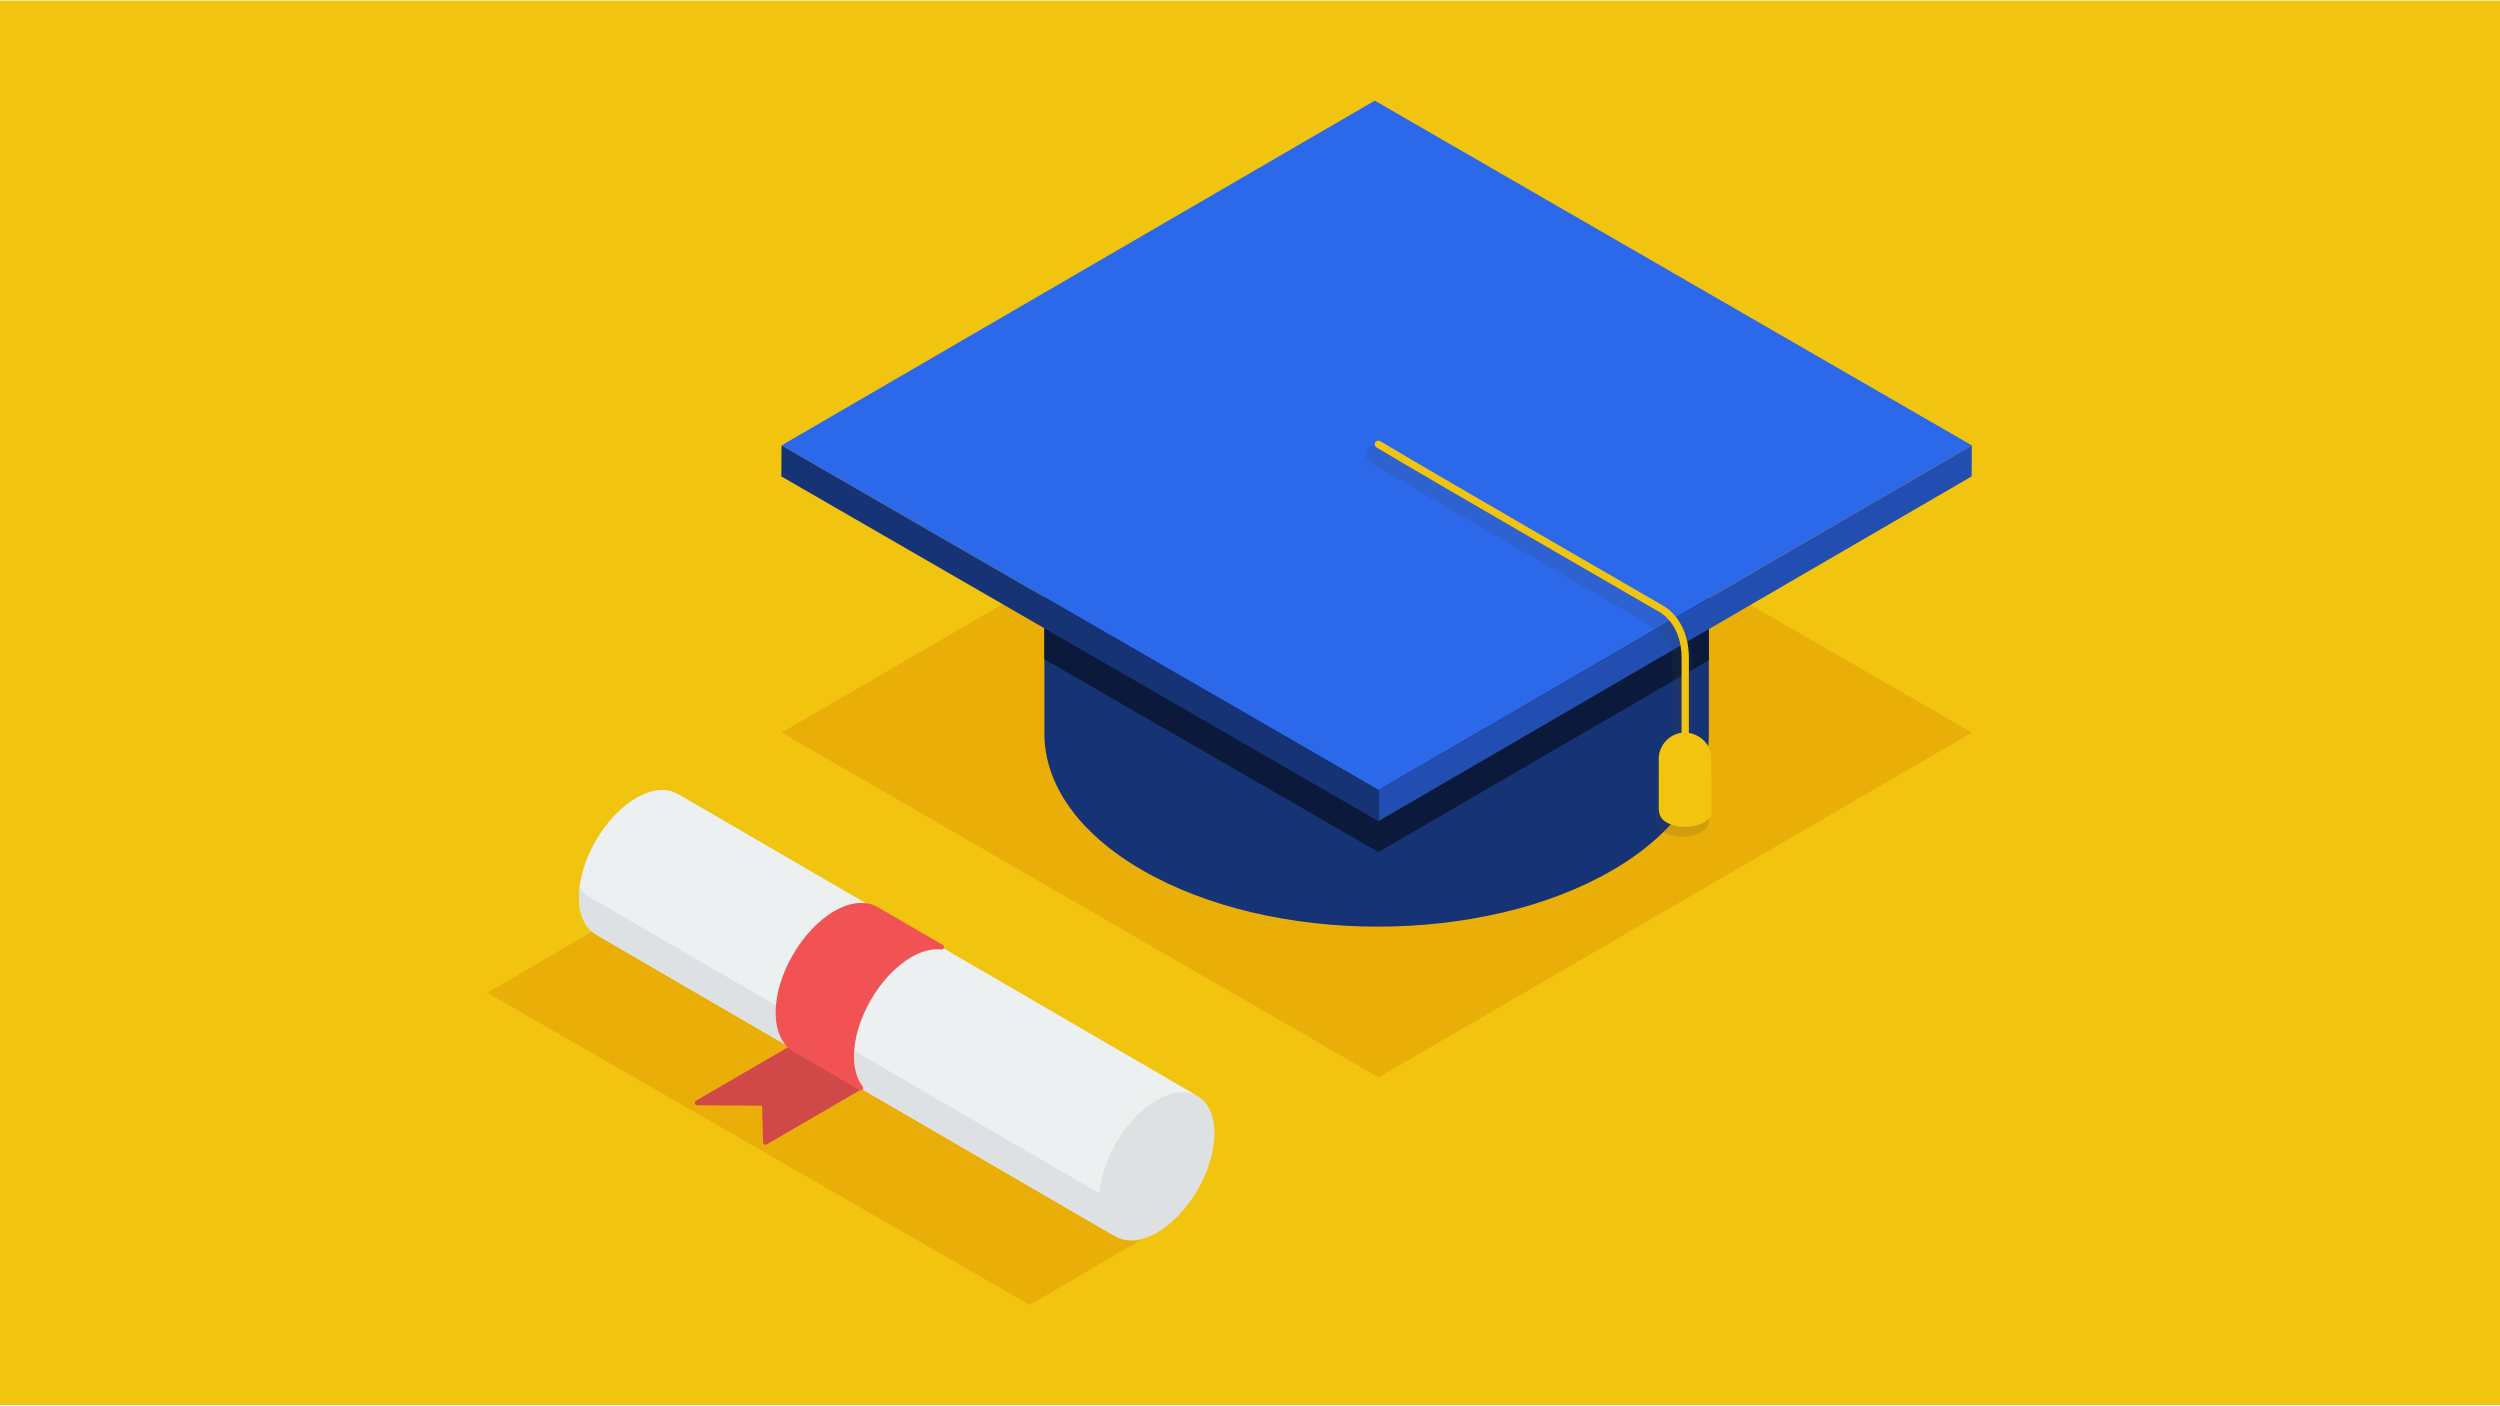 <?xml version="1.0" encoding="utf-8"?>
<!-- Generator: Adobe Illustrator 23.0.1, SVG Export Plug-In . SVG Version: 6.00 Build 0)  -->
<svg version="1.1" id="Layer_1" xmlns="http://www.w3.org/2000/svg" xmlns:xlink="http://www.w3.org/1999/xlink" x="0px" y="0px"
	 viewBox="0 0 1366 768" style="enable-background:new 0 0 1366 768;" xml:space="preserve">
<style type="text/css">
	.st0{fill:#F1C40F;}
	.st1{opacity:0.5;}
	.st2{fill:#E49701;}
	.st3{fill:#163475;}
	.st4{fill:#0B1A3A;}
	.st5{fill:#D04848;}
	.st6{fill:#DEE1E3;}
	.st7{fill:#2C68EA;}
	.st8{fill:#214EB0;}
	.st9{fill:#ECF0F1;}
	.st10{opacity:0.15;}
	.st11{fill:#3D3D3D;}
	.st12{fill:none;stroke:#F1C40F;stroke-width:4;stroke-linecap:round;stroke-linejoin:round;stroke-miterlimit:10;}
	.st13{fill:#F15354;}
</style>
<rect y="0.328" class="st0" width="1366" height="767.344"/>
<g class="st1">
	<polygon class="st2" points="1077.412,400.288 753.289,588.648 427.046,400.291 751.169,211.932 	
		"/>
</g>
<g class="st1">
	<polygon class="st2" points="636.54,669.799 562.616,713 266.299,542.46 340.223,499.259 	"/>
</g>
<path class="st3" d="M933.707,304.268h-0.027c-0.393-26.727-18.244-53.41-53.56-73.799
	c-71.121-41.062-186.078-41.061-256.736,0.001
	c-35.087,20.391-52.634,47.073-52.721,73.798h-0.021v96.817h0.004
	c0.118,26.939,17.993,53.884,53.591,74.437
	c71.121,41.062,186.061,41.071,256.72,0.009
	c35.368-20.554,52.935-47.503,52.745-74.445h0.005V304.268z"/>
<path class="st4" d="M880.12,257.363c-71.121-41.062-186.078-41.061-256.736,0.001
	c-35.087,20.391-52.634,47.073-52.721,73.798h-0.021v29.052l182.522,105.379
	L933.707,360.674v-29.511h-0.027C933.288,304.435,915.436,277.752,880.12,257.363z"/>
<path class="st5" d="M474.091,590.903l-37.29-21.531
	c-0.207-0.121-0.44-0.181-0.672-0.181c-0.234,0-0.466,0.06-0.676,0.181
	l-55.14,32.044c-0.524,0.305-0.779,0.922-0.624,1.51
	c0.156,0.586,0.684,0.993,1.291,0.998l35.428,0.239l0.527,19.981
	c0.013,0.475,0.274,0.909,0.689,1.14c0.204,0.113,0.429,0.171,0.655,0.171
	c0.234,0,0.467-0.06,0.676-0.181l55.14-32.044
	c0.414-0.242,0.67-0.685,0.668-1.166
	C474.762,591.586,474.506,591.142,474.091,590.903z"/>
<g>
	<path class="st6" d="M631.997,601.147c17.377-10.033,31.52-1.973,31.576,18.014
		c0.057,19.967-13.995,44.305-31.371,54.337
		c-17.394,10.042-31.537,1.983-31.594-17.985
		C600.552,635.527,614.603,611.19,631.997,601.147z"/>
</g>
<g>
	<polygon class="st7" points="1077.412,243.356 753.289,431.716 427.046,243.359 751.169,55 	"/>
</g>
<g>
	<polygon class="st8" points="1077.412,243.356 1077.287,260.308 753.165,448.668 753.289,431.716 	
		"/>
</g>
<g>
	<polygon class="st3" points="753.289,431.716 753.165,448.668 426.922,260.311 427.046,243.359 	
		"/>
</g>
<path class="st9" d="M600.609,655.514c-0.056-19.987,13.994-44.324,31.389-54.367
	c8.742-5.047,16.661-5.507,22.384-2.181l0.005-0.008l-0.019-0.011
	c0.006,0.004,0.012,0.007,0.019,0.011L370.197,433.805l-44.725,76.662
	L609.79,675.694l0.005-0.009C604.145,672.402,600.637,665.431,600.609,655.514z"/>
<path class="st9" d="M654.386,598.958l-284.129-165.118
	c-5.734-3.416-13.705-2.999-22.518,2.089c-17.394,10.042-31.445,34.38-31.388,54.367
	c0.028,9.888,3.518,16.844,9.14,20.14l-0.018,0.031L609.79,675.694l0.005-0.009
	c-5.65-3.283-9.158-10.254-9.186-20.171c-0.056-19.987,13.994-44.324,31.389-54.367
	c8.742-5.047,16.661-5.507,22.384-2.181l0.005-0.008l-0.019-0.011
	C654.374,598.951,654.38,598.954,654.386,598.958z"/>
<g class="st10">
	<path class="st11" d="M933.391,417.54l0.001,0.125c0.016,0.098,0.044,0.191,0.057,0.29
		C933.43,417.816,933.41,417.678,933.391,417.54z"/>
	<path class="st11" d="M933.392,417.665c-0.793-5.022-4.318-8.97-8.76-10.827v-46.137
		c0-19.545-14.476-26.941-17.323-28.207c-6.616-3.821-126.731-73.206-152.926-88.943
		c-2.545-1.534-5.852-0.706-7.38,1.838c-1.531,2.548-0.706,5.851,1.838,7.38
		c26.883,16.155,152.102,88.471,153.365,89.201
		c0.234,0.134,0.481,0.252,0.733,0.352c0.11,0.042,10.936,4.431,10.936,18.379
		v45.964c-5.071,2.01-8.552,6.854-9.068,12.051l-0.006,28.104
		c0.01,3.396,0.877,5.883,4.029,7.796c4.595,2.789,10.643,3.105,15.777,1.922
		c3.679-0.847,9.1-3.241,9.1-7.779L933.392,417.665z"/>
</g>
<path class="st12" d="M753.165,242.78c27.154,16.316,153.283,89.15,153.283,89.15
	s14.36,6.218,14.36,27.528c0,8.734,0,57.47,0,57.47"/>
<g>
	<path class="st6" d="M600.609,655.514c-0.003-1.137,0.052-2.292,0.139-3.454
		L321.919,490.023l0.018-0.031c-2.058-1.206-3.823-2.914-5.244-5.067
		c-0.206,1.813-0.347,3.613-0.342,5.371c0.028,9.888,3.518,16.844,9.14,20.14
		l-0.018,0.031L609.79,675.694l0.005-0.009
		C604.145,672.402,600.637,665.431,600.609,655.514z"/>
</g>
<path class="st13" d="M515.136,516.31l-35.383-20.562
	c-2.676-1.594-5.745-2.403-9.121-2.403c-4.638,0-9.603,1.508-14.757,4.483
	c-17.736,10.24-32.119,35.153-32.061,55.534c0.028,9.896,3.408,17.384,9.527,21.129
	c0.079,0.079,0.167,0.144,0.263,0.202l36.04,20.945
	c0.211,0.121,0.445,0.181,0.676,0.181c0.38,0,0.754-0.16,1.016-0.465
	c0.423-0.488,0.439-1.208,0.038-1.715c-3.099-3.916-4.747-9.552-4.765-16.296
	c-0.054-19.955,14.027-44.343,31.39-54.368c4.944-2.855,9.683-4.302,14.085-4.302
	c0.758,0,1.497,0.05,2.219,0.134c0.054,0.008,0.108,0.01,0.16,0.01
	c0.571,0,1.09-0.365,1.274-0.919C515.939,517.295,515.688,516.631,515.136,516.31z"/>
<g>
	<path class="st0" d="M922.501,412.621C922.496,412.974,922.505,412.399,922.501,412.621z"/>
	<path class="st0" d="M934.944,412.16c0.02,0.138,0.039,0.277,0.059,0.415
		c-1.193-8.811-10.784-14.468-19.149-11.479c-5.31,1.897-8.962,6.894-9.494,12.24
		l-0.006,28.104c0.01,3.396,0.877,5.883,4.029,7.796
		c4.595,2.789,10.643,3.105,15.777,1.922c3.679-0.847,9.1-3.241,9.1-7.779
		L934.944,412.16z"/>
</g>
</svg>
